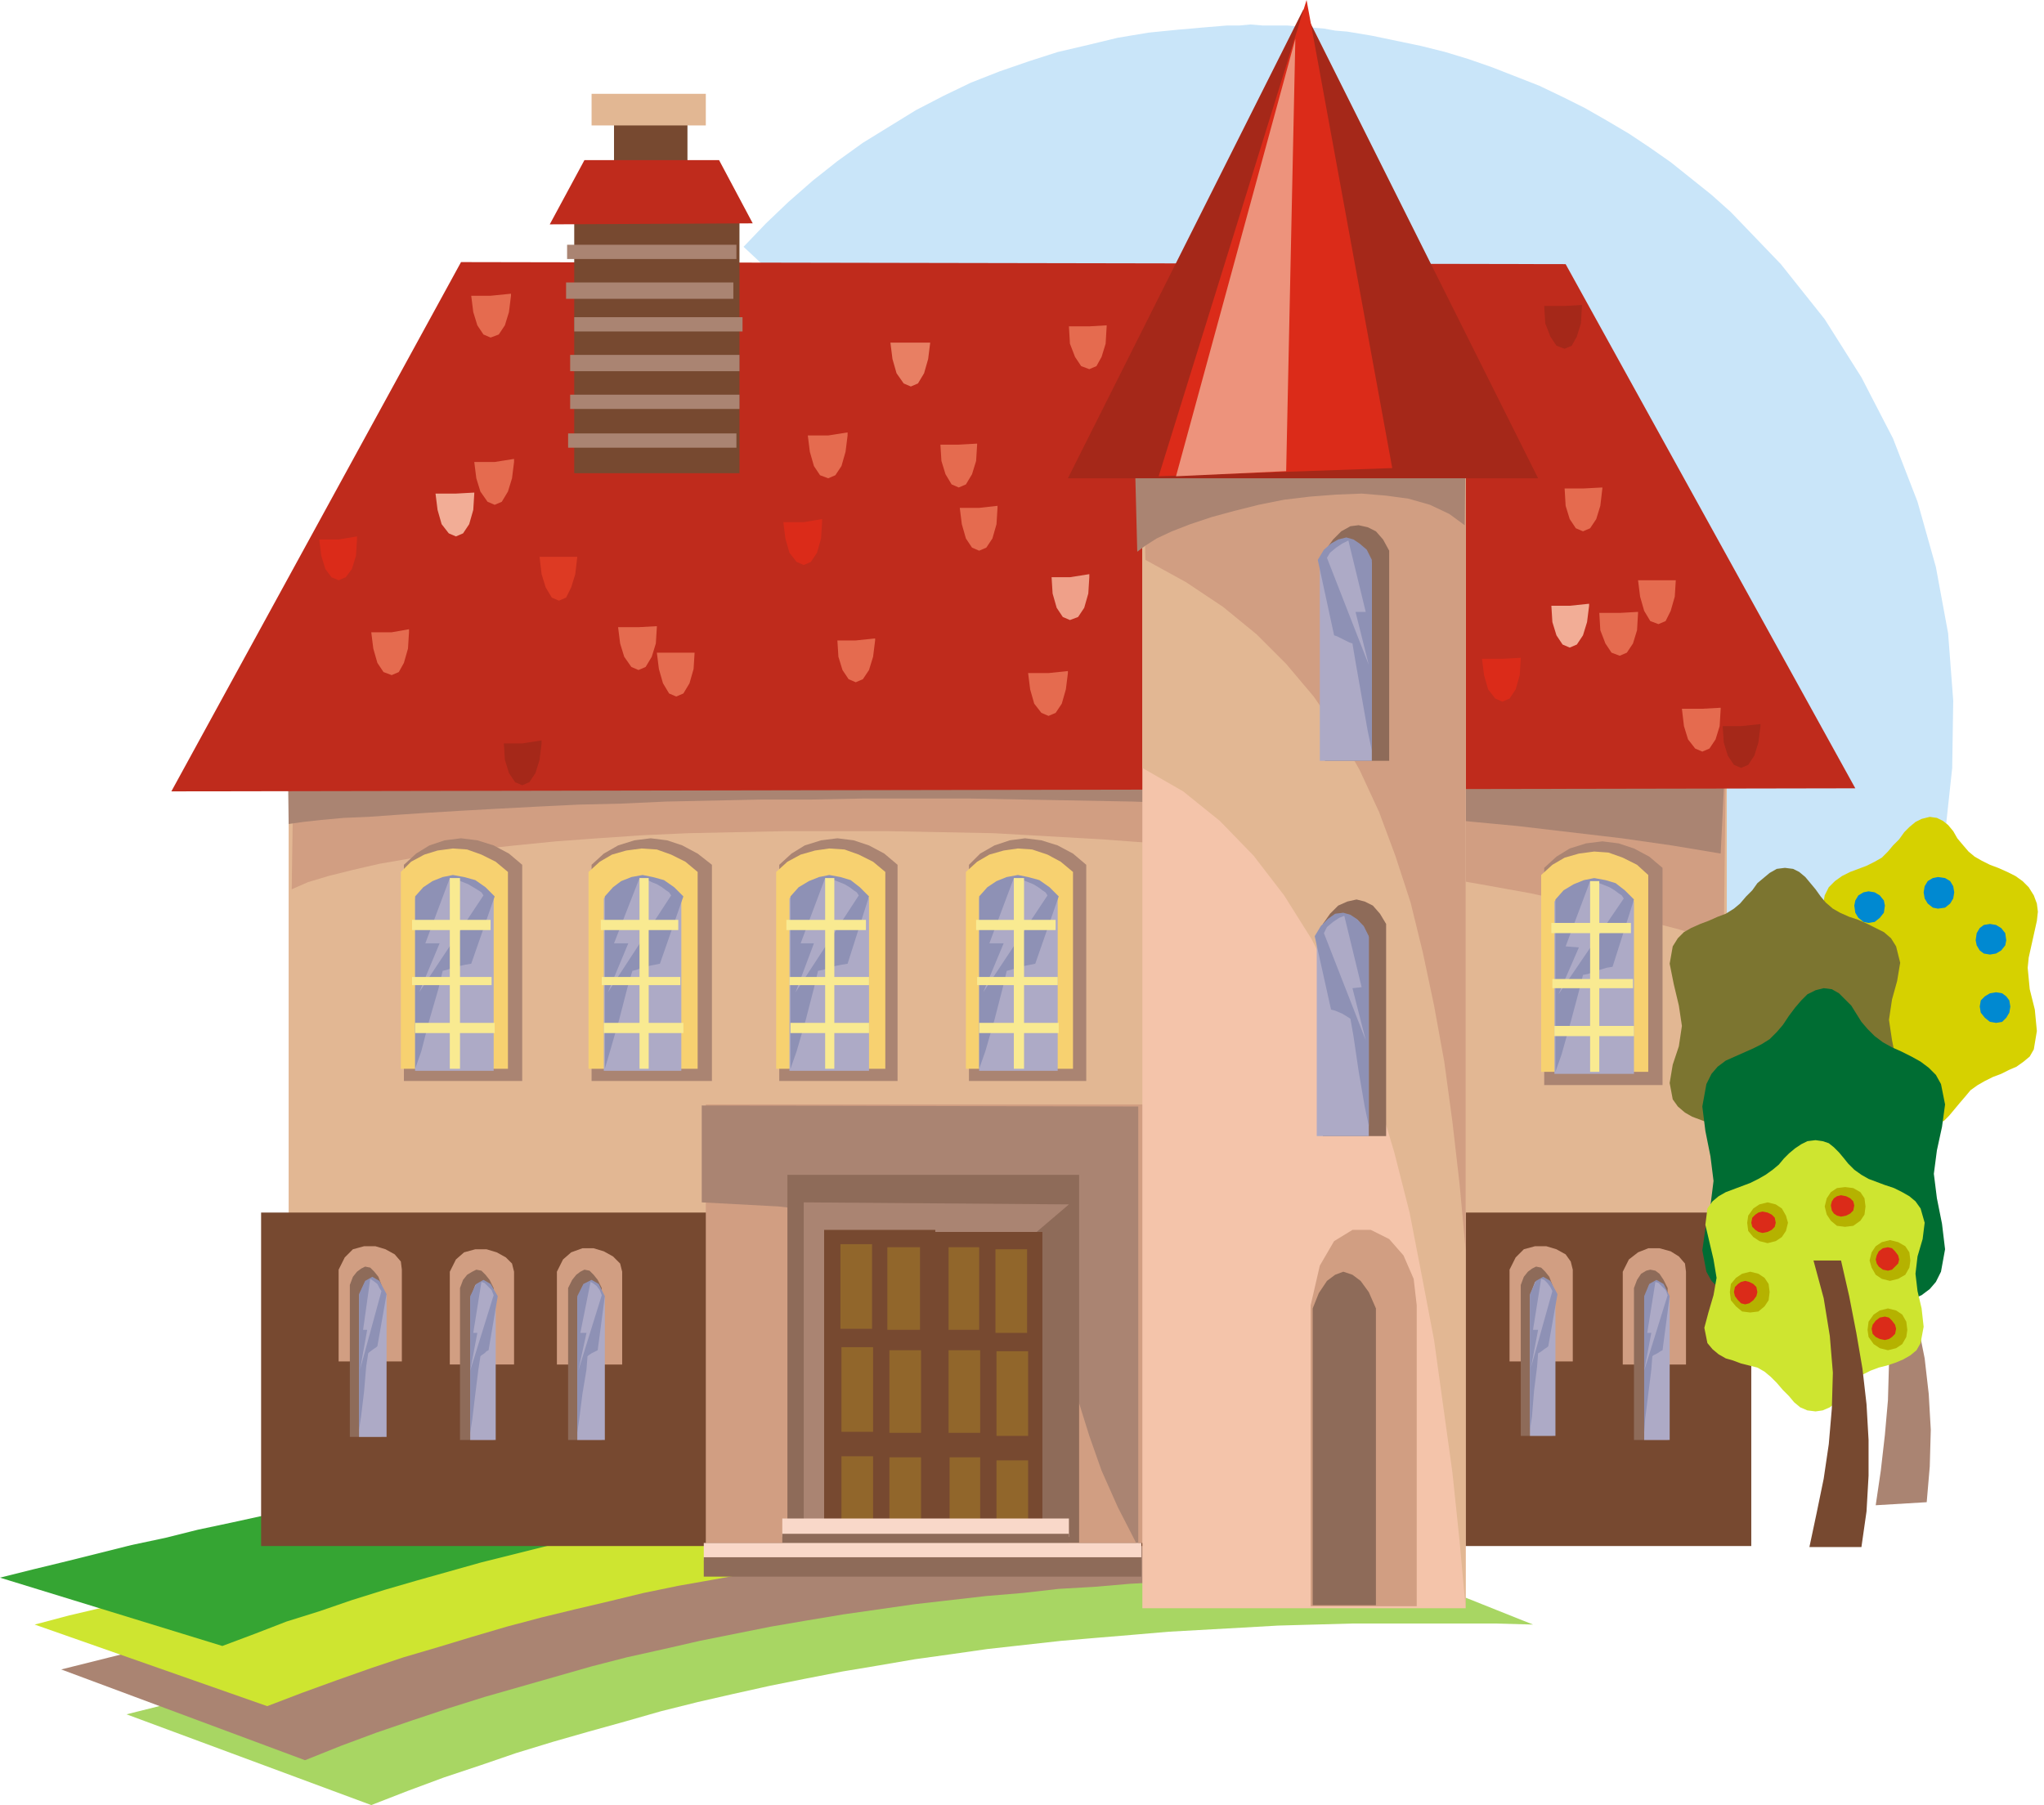 <svg xmlns="http://www.w3.org/2000/svg" fill-rule="evenodd" height="1.77in" preserveAspectRatio="none" stroke-linecap="round" viewBox="0 0 2004 1770" width="2.004in"><style>.pen1{stroke:none}.brush3{fill:#aa8472}.brush4{fill:#cee530}.brush7{fill:#e2b793}.brush8{fill:#d19e82}.brush9{fill:#774930}.brush10{fill:#bf2b1c}.brush12{fill:#a52819}.brush13{fill:#db2b19}.brush15{fill:#f7d170}.brush16{fill:#adaac6}.brush17{fill:#8e91b5}.brush18{fill:#f9ea91}.brush19{fill:#8e6b59}.brush20{fill:#91662b}.brush21{fill:#f9d8c9}.brush22{fill:#e56b4f}.brush24{fill:#f2ad96}.brush30{fill:#b5b200}</style><path class="pen1" style="fill:#a8d663" d="m1295 1510-37 1-38 1-37 1-37 2-37 2-37 3-37 2-37 4-37 3-37 4-37 4-36 4-37 5-37 5-36 5-37 5-36 6-37 6-36 6-37 7-36 7-36 7-36 7-37 7-36 8-36 8-36 8-37 8-36 9-36 8-36 9-36 9 240 89 36-14 35-13 36-12 35-12 36-11 35-10 36-10 35-10 36-9 35-8 36-8 35-7 36-7 36-6 35-6 36-5 35-5 36-4 36-4 35-3 36-3 35-3 36-2 36-2 35-2 36-1 36-1h142l36 1-208-83z"/><path class="pen1 brush3" d="m1220 1466-37 1-37 1-37 1-37 2-36 2-37 3-37 2-36 4-37 3-36 4-37 4-36 4-36 5-36 5-37 5-36 5-36 6-36 6-36 6-36 7-36 7-36 7-36 7-36 7-36 8-36 8-36 8-36 8-36 9-35 8-36 9-36 9 239 89 35-14 35-13 35-12 36-12 35-11 35-10 35-10 35-10 35-9 36-8 35-8 35-7 35-7 35-6 36-6 35-5 35-5 35-4 35-4 36-3 35-4 35-2 35-3 36-2 35-1 35-1 35-1 36-1h106l35 1-206-82z"/><path class="pen1 brush4" d="m1140 1425-35 1-35 1-36 2-35 1-35 3-35 2-35 3-34 3-35 4-35 3-35 4-34 5-35 4-35 5-34 5-35 6-34 5-35 6-34 6-35 7-34 6-34 7-35 7-34 7-34 8-34 8-35 7-34 8-34 9-34 8-34 8-34 9 228 80 34-13 33-12 34-12 33-11 34-10 33-10 34-10 34-9 33-8 34-8 33-8 34-7 34-6 33-6 34-6 33-5 34-5 34-4 33-4 34-3 34-4 33-2 34-3 34-2 33-1 34-2 34-1 34-1h135l-199-75z"/><path class="pen1" style="fill:#35a533" d="m1051 1381-33 1-34 2-33 2-34 2-33 3-33 3-33 3-33 3-34 4-33 4-33 4-33 4-33 5-33 4-33 6-32 5-33 5-33 6-33 6-32 6-33 7-33 6-32 7-33 7-32 7-33 7-32 8-33 7-32 8-32 8-33 8-32 8 218 67 32-12 31-12 32-10 32-11 32-10 31-9 32-9 32-9 32-8 32-8 31-7 32-7 32-6 32-6 32-6 32-5 32-5 32-4 32-4 32-4 32-3 32-3 32-3 32-2 32-2 32-2 32-1 32-2 32-1h33l32-1h32l-189-61z"/><path class="pen1" style="fill:#c9e5f9" d="m1230 710 501 469 45-54 39-57 33-59 26-62 20-64 13-65 7-65 1-66-5-66-12-65-18-64-24-62-31-60-36-57-43-54-49-51-19-17-20-16-20-16-20-14-21-14-22-13-21-12-22-11-23-11-23-9-23-9-23-8-23-7-24-6-24-5-24-5-12-2-12-2-12-1-11-2-12-1-12-1-12-1h-24l-12-1-11 1h-12l-12 1-12 1-11 1-12 1-30 3-30 5-29 7-30 7-28 9-29 10-28 11-27 13-27 14-26 16-26 16-25 18-24 19-24 21-22 21-22 23 501 468z"/><path class="pen1 brush7" d="M1693 683H283v831h1410V683z"/><path class="pen1 brush8" d="M1693 665H289l-3 207 16-7 20-6 24-6 26-6 29-5 32-5 35-4 37-4 40-4 41-3 44-3 45-2 47-1 48-1h100l52 1 52 1 53 3 53 3 54 4 54 4 53 6 53 6 53 7 52 8 52 9 50 9 49 11 48 12 47 12 45 14 3-260z"/><path class="pen1 brush3" d="M1696 651H281l2 157 14-2 18-2 22-2 24-1 28-2 30-2 33-2 36-2 38-2 41-2 42-1 44-2 47-1 47-1h49l51-1h103l53 1 54 1 54 1 54 2 55 2 54 3 54 4 54 3 53 5 53 5 51 6 51 6 49 7 48 8 9-186z"/><path class="pen1 brush9" d="M1717 1189H256v327h1461v-327z"/><path class="pen1 brush8" d="M1399 1083H692v430h707v-430z"/><path class="pen1 brush3" d="m1116 1085-428-1v95l75 4 62 7 52 8 43 11 34 13 27 15 21 17 16 20 12 22 10 24 9 27 9 29 10 32 12 34 16 36 20 39v-432z"/><path class="pen1 brush10" d="m1535 259-1083-2-284 519 1651-3-284-514z"/><path class="pen1" style="fill:#f4c4aa" d="M1120 444h317v1133h-317V444z"/><path class="pen1 brush7" d="M1120 444h317v1133l-6-66-7-67-9-65-9-65-12-63-12-62-15-59-17-57-19-54-21-51-24-47-27-43-30-39-33-34-36-29-40-23V444z"/><path class="pen1 brush8" d="M1120 433h317v793l-6-65-7-61-8-59-10-55-11-52-12-49-15-46-16-43-19-41-21-37-24-35-27-32-29-29-33-27-36-24-40-22-3-116z"/><path class="pen1 brush3" d="M1112 424h325l-1 91-15-11-19-9-21-6-22-3-24-2-25 1-26 2-25 3-25 5-24 6-22 6-21 7-18 7-15 7-11 7-8 6-3-117z"/><path class="pen1 brush12" d="m1278 9 230 460h-461L1278 9z"/><path class="pen1 brush13" d="m1281 0 84 459-229 8L1281 0z"/><path class="pen1" style="fill:#ed937c" d="m1270 38-9 424-108 5 117-429z"/><path class="pen1 brush3" d="m950 848 11-11 14-8 15-5 15-2 16 2 16 5 15 8 13 11v212H950V848z"/><path class="pen1 brush15" d="m947 855 11-10 12-7 14-4 14-2 14 1 15 5 13 7 12 10v193H947V855z"/><path class="pen1 brush16" d="m960 881 8-9 9-6 9-4 11-1 11 1 10 4 10 6 9 9v169h-77V881z"/><path class="pen1 brush17" d="m960 879 8-9 9-6 10-4 11-2 10 2 11 3 10 7 9 9-23 66-5 1-10 2-9 3-4 1-4 17-8 31-9 31-6 17V879z"/><path class="pen1 brush16" d="m994 861-24 64h14l-20 48 63-95-2-3-3-2-4-3-5-3-5-2-5-2-5-1-4-1z"/><path class="pen1 brush18" d="M994 861h10v187h-10V861z"/><path class="pen1 brush18" d="M957 912v-10h78v10h-78zm3 101v-10h78v10h-78zm-2-47v-8h79v8h-79z"/><path class="pen1 brush3" d="m764 848 12-11 13-8 16-5 16-2 16 2 15 5 15 8 13 11v212H764V848z"/><path class="pen1 brush15" d="m761 855 11-10 13-7 14-4 14-2 15 1 14 5 14 7 12 10v193H761V855z"/><path class="pen1 brush16" d="m774 881 8-9 9-6 10-4 11-1 10 1 11 4 10 6 9 9v169h-78V881z"/><path class="pen1 brush17" d="m775 879 8-9 10-6 10-4 10-2 11 2 10 3 9 7 9 9-21 66-6 1-10 2-8 3-5 1-4 17-8 31-9 31-6 17V879z"/><path class="pen1 brush16" d="m809 861-24 64h13l-18 48 62-95-2-3-3-2-4-3-5-3-5-2-5-2-5-1-4-1z"/><path class="pen1 brush18" d="M809 861h9v187h-9V861z"/><path class="pen1 brush18" d="M771 912v-10h78v10h-78zm4 101v-10h77v10h-77zm-1-47v-8h78v8h-78z"/><path class="pen1 brush3" d="m580 848 12-11 14-8 16-5 16-2 16 2 15 5 15 8 14 11v212H580V848z"/><path class="pen1 brush15" d="m577 855 11-10 12-7 14-4 15-2 15 1 14 5 14 7 12 10v193H577V855z"/><path class="pen1 brush16" d="m592 881 8-9 9-6 9-5 11-1 10 1 11 4 9 7 9 9v169h-76V881z"/><path class="pen1 brush17" d="m593 879 8-9 8-6 10-4 11-2 10 2 11 3 10 7 9 9-23 66-5 1-10 2-8 3-4 1-5 17-8 31-9 31-5 17V879z"/><path class="pen1 brush16" d="m627 861-25 64h14l-20 48 62-95-2-3-3-2-4-3-5-3-5-2-4-2-5-1-3-1z"/><path class="pen1 brush18" d="M627 861h9v187h-9V861z"/><path class="pen1 brush18" d="M589 912v-10h76v10h-76zm3 101v-10h78v10h-78zm-2-47v-8h77v8h-77z"/><path class="pen1 brush3" d="m1514 851 12-11 13-8 16-5 16-2 16 2 15 5 15 8 13 11v213h-116V851z"/><path class="pen1 brush15" d="m1511 858 11-10 12-7 14-4 15-2 14 1 14 5 14 7 11 10v193h-105V858z"/><path class="pen1 brush16" d="m1524 884 8-9 9-6 10-5 11-1 10 1 11 4 10 7 9 9v169h-78V884z"/><path class="pen1 brush17" d="m1525 882 8-9 10-6 10-4 10-2 11 2 10 3 9 7 9 9-21 66-6 1-10 3-8 3-5 1-4 16-8 30-9 32-6 17V882z"/><path class="pen1 brush16" d="m1559 864-24 64 13 1-20 46 64-94-2-3-3-2-4-3-5-3-5-2-5-2-5-1-4-1z"/><path class="pen1 brush18" d="M1559 864h9v187h-9V864z"/><path class="pen1 brush18" d="M1521 915v-10h78v10h-78zm3 101v-10h78v10h-78zm-2-47v-9h79v9h-79z"/><path class="pen1 brush3" d="m396 848 12-11 13-8 15-5 16-2 16 2 16 5 15 8 13 11v212H396V848z"/><path class="pen1 brush15" d="m393 855 10-10 13-7 13-4 15-2 14 1 14 5 14 7 12 10v193H393V855z"/><path class="pen1 brush16" d="m407 881 8-9 8-6 10-5 11-1 10 1 11 4 10 7 9 9v169h-77V881z"/><path class="pen1 brush17" d="m407 879 8-9 9-6 10-4 10-2 11 2 11 3 10 7 9 9-23 66-6 1-9 2-9 3-4 1-4 17-9 31-8 31-6 17V879z"/><path class="pen1 brush16" d="m441 861-24 64h14l-20 48 63-95-2-3-3-2-5-3-5-3-5-2-5-2-5-1-3-1z"/><path class="pen1 brush18" d="M441 861h10v187h-10V861z"/><path class="pen1 brush18" d="M404 912v-10h77v10h-77zm3 101v-10h78v10h-78zm-3-47v-8h78v8h-78z"/><path class="pen1 brush8" d="m1285 1280 9-39 14-24 18-11h18l18 9 14 16 10 23 3 26v295h-104v-295z"/><path class="pen1 brush19" d="m1287 1283 6-15 8-12 8-6 8-3 9 3 8 6 8 11 7 16v291h-62v-291zm75-743-6-11-7-8-8-4-9-2-8 1-9 5-8 8-8 11v206h63V540zm-3 366-6-10-7-8-8-4-8-2-9 2-9 4-8 8-7 10v208h62V906z"/><path class="pen1 brush16" d="m1345 552-5-10-6-7-7-5-7-1-7 1-7 5-6 7-6 10v194h51V552zm-3 367-5-10-6-7-7-4-7-2-7 1-7 5-6 7-6 10v195h51V919z"/><path class="pen1 brush17" d="m1345 549-5-10-7-6-6-4-7-2-8 2-7 4-7 6-6 10 16 74 3 1 6 3 6 3 3 1 3 18 6 34 6 34 4 19V549zm-3 369-5-10-7-7-6-4-7-2-8 1-7 5-7 7-6 10 16 72 4 1 7 3 5 3 3 2 3 17 5 34 6 35 4 19V918z"/><path class="pen1 brush8" d="m332 1245 6-12 8-8 11-3h11l10 3 9 5 6 7 1 8v90h-62v-90z"/><path class="pen1 brush19" d="m343 1260 3-8 4-5 4-3 4-2 5 1 4 4 4 5 3 8v149h-31v-149z"/><path class="pen1 brush16" d="m352 1270 6-13 7-4 7 4 7 13v139h-27v-139z"/><path class="pen1 brush17" d="m352 1269 6-13 7-4 7 4 7 13-9 51-1 1-3 2-4 3-1 1-2 13-2 24-3 25-2 13v-133z"/><path class="pen1 brush16" d="m363 1254-7 50h4l-7 39 21-77-2-3-2-4-4-3-3-2z"/><path class="pen1 brush8" d="m441 1247 6-12 8-7 11-3h11l10 3 9 5 6 6 2 8v91h-63v-91z"/><path class="pen1 brush19" d="m451 1263 3-8 4-5 5-3 4-2 5 1 4 4 4 5 4 8v149h-33v-149z"/><path class="pen1 brush16" d="m461 1273 5-13 7-4 7 4 6 13v139h-25v-139z"/><path class="pen1 brush17" d="m461 1271 6-12 7-4 7 4 7 12-9 53-2 1-2 2-3 2-1 1-2 13-3 24-3 25-2 13v-134z"/><path class="pen1 brush16" d="m472 1257-8 50h4l-7 37 23-74-2-5-4-4-3-3-3-1z"/><path class="pen1 brush8" d="m546 1247 6-12 8-7 11-4h11l10 3 9 5 7 7 2 8v91h-64v-91z"/><path class="pen1 brush19" d="m557 1263 4-8 4-5 4-3 4-2 5 1 4 4 4 5 4 8v149h-33v-149z"/><path class="pen1 brush16" d="m566 1273 6-13 8-4 7 4 6 13v139h-27v-139z"/><path class="pen1 brush17" d="m566 1271 6-12 8-4 7 4 6 12-7 53-2 1-4 2-3 2-1 1-1 13-4 24-3 24-2 14v-134z"/><path class="pen1 brush16" d="m579 1257-10 50h6l-8 37 23-74-2-5-3-4-4-3-2-1z"/><path class="pen1 brush8" d="m1480 1245 6-12 8-8 11-3h11l10 3 9 5 5 7 2 8v90h-62v-90z"/><path class="pen1 brush19" d="m1491 1260 3-8 4-5 4-3 4-2 5 1 4 4 4 5 3 8v148h-31v-148z"/><path class="pen1 brush16" d="m1500 1270 5-13 7-4 7 4 6 13v138h-25v-138z"/><path class="pen1 brush17" d="m1500 1269 6-13 7-4 7 4 7 13-9 51-1 1-3 2-4 3-2 1-1 13-3 24-2 25-2 13v-133z"/><path class="pen1 brush16" d="m1511 1254-8 50h5l-7 37 21-75-2-4-3-4-3-3-3-1z"/><path class="pen1 brush8" d="m1591 1247 6-12 9-7 10-4h11l11 3 8 5 6 7 1 8v91h-62v-91z"/><path class="pen1 brush19" d="m1602 1263 3-8 4-6 5-3 4-1 5 1 4 3 4 6 4 8v149h-33v-149z"/><path class="pen1 brush16" d="m1612 1273 5-13 7-4 7 4 6 13v139h-25v-139z"/><path class="pen1 brush17" d="m1612 1271 5-12 7-4 7 4 6 12-7 53-2 1-3 2-4 2-1 1-1 13-3 24-3 24-1 14v-134z"/><path class="pen1 brush16" d="m1623 1257-8 50h4l-7 37 23-74-2-5-4-4-3-3-3-1zm-301-727 17 70h-10l13 52-41-105 3-5 6-5 6-4 6-3zm-4 368 17 70-9 1 13 51-41-105 3-6 6-5 6-4 5-2z"/><path class="pen1 brush19" d="M772 1152h286v361H772v-361z"/><path class="pen1 brush3" d="m788 1179 260 2-34 29-171 2 3 301h-58v-334z"/><path class="pen1 brush9" d="M808 1206h109v303H808v-303z"/><path class="pen1 brush20" d="M824 1220h31v83h-31v-83zm1 101h31v83h-31v-83zm0 107h31v82h-31v-82zm45-205h32v81h-32v-81zm2 101h31v81h-31v-81zm0 105h31v83h-31v-83z"/><path class="pen1 brush9" d="M913 1208h109v302H913v-302z"/><path class="pen1 brush20" d="M930 1223h30v81h-30v-81zm0 101h31v81h-31v-81zm1 105h30v83h-30v-83zm45-204h31v82h-31v-82zm1 100h31v83h-31v-83zm0 107h31v81h-31v-81z"/><path class="pen1 brush21" d="M767 1489h281v18H767v-18z"/><path class="pen1 brush19" d="M767 1504h281v19H767v-19z"/><path class="pen1 brush21" d="M690 1513h429v17H690v-17z"/><path class="pen1 brush19" d="M690 1527h429v19H690v-19z"/><path class="pen1 brush9" d="M563 199h162v265H563V199z"/><path class="pen1 brush9" d="M602 95h72v244h-72V95z"/><path class="pen1 brush7" d="M580 92h112v31H580V92z"/><path class="pen1 brush3" d="M563 311h165v14H563v-14zm-4 76h166v14H559v-14zm-3-147h166v14H556v-14zm3 108h166v16H559v-16zm-2 77h165v14H557v-14zm-2-148h164v16H555v-16z"/><path class="pen1 brush10" d="M705 157H573l-34 63 199-1-33-62z"/><path class="pen1 brush22" d="m626 615 18-1v1l-1 16-4 13-6 10-7 3-7-3-7-10-4-13-2-16h20zm186-188 19-3v3l-2 16-4 14-6 9-7 3-8-3-6-9-4-14-2-16h20zm27 201 19-2v2l-2 16-4 13-6 9-7 3-7-3-6-9-4-13-1-16h18zm189 32 19-2v2l-2 16-4 14-6 9-7 3-7-3-7-9-4-14-2-16h20zm-68-162 18-2v2l-1 16-4 14-6 9-7 3-7-3-6-9-4-14-2-16h19z"/><path class="pen1" style="fill:#e87f63" d="M893 336h19l-2 16-4 14-6 10-7 3-7-3-7-10-4-14-2-16h20z"/><path class="pen1 brush24" d="m447 484 18-1v1l-1 16-4 14-6 9-7 3-7-3-7-9-4-14-2-16h20z"/><path class="pen1" style="fill:#efa089" d="m1049 566 19-3v3l-1 16-4 14-6 9-8 3-7-3-6-9-4-14-1-16h18z"/><path class="pen1 brush22" d="m1588 601 18-1v1l-1 17-4 13-6 9-7 3-8-3-6-9-5-13-1-17h20z"/><path class="pen1 brush13" d="m332 529 18-3v3l-1 16-4 13-6 8-7 3-7-3-6-8-4-13-2-16h19zm456-17 18-3v3l-1 16-4 14-6 9-7 3-7-3-7-9-4-14-2-16h20zm685 134 18-1v1l-1 16-4 14-6 9-7 3-7-3-7-9-4-14-2-16h20z"/><path class="pen1 brush22" d="m485 453 19-3v3l-2 16-4 13-6 10-7 3-7-3-7-10-4-13-2-16h20zm455-17 18-1v1l-1 16-4 13-6 10-7 3-7-3-6-10-4-13-1-16h18zm686 133h17l-1 16-4 14-5 10-7 3-8-3-6-10-4-14-2-16h20zM481 290l20-2v2l-2 16-4 13-6 9-8 3-7-3-6-9-4-13-2-16h19zm587 30 17-1v1l-1 17-4 13-5 9-7 3-8-3-6-9-5-13-1-17h20zM663 640h18l-1 16-4 14-6 10-7 3-7-3-6-10-4-14-2-16h19zm1006 55 18-1v1l-1 17-4 13-6 9-7 3-7-3-7-9-4-13-2-17h20zM384 620l17-3v3l-1 16-4 14-5 9-7 3-8-3-6-9-4-14-2-16h20z"/><path class="pen1" style="fill:#dd3a23" d="M548 546h18l-2 17-4 13-5 10-7 3-7-3-6-10-4-13-2-17h19z"/><path class="pen1 brush24" d="m1539 594 19-2v2l-2 16-4 13-6 9-7 3-7-3-6-9-4-13-1-16h18z"/><path class="pen1 brush22" d="m1552 479 19-1v1l-2 17-4 13-6 9-7 3-7-3-6-9-4-13-1-17h18z"/><path class="pen1 brush12" d="m1534 300 17-1v1l-1 17-4 13-5 9-7 3-8-3-6-9-5-13-1-17h20zm173 412 19-2v2l-2 16-4 13-6 9-7 3-7-3-6-9-4-13-1-16h18zM512 729l19-3v3l-2 16-4 13-6 9-7 3-7-3-6-9-4-13-1-16h18z"/><path class="pen1" style="fill:#d6d100" d="m1892 801 7 1 6 3 5 4 5 6 4 7 5 6 6 7 6 5 7 4 8 4 8 3 9 4 8 4 7 5 6 6 5 8 3 8 1 8-1 9-2 9-2 9-2 9-2 9-1 10 2 21 5 20 2 21-3 18-4 7-6 5-7 5-7 3-8 4-8 3-8 4-7 4-7 5-5 6-6 7-5 6-5 6-5 5-7 3-7 2-8-1-6-4-6-5-6-7-5-7-5-7-6-7-7-6-7-4-8-3-7-3-8-3-7-2-7-4-6-5-4-7-3-17 3-18 5-19 3-19-3-21-4-20-4-20 3-17 4-8 6-6 7-5 8-4 8-3 8-3 8-4 7-4 6-6 5-6 6-6 5-7 5-5 6-5 6-3 8-2z"/><path class="pen1" style="fill:#7c7530" d="m1750 851 8 1 6 3 6 5 5 6 5 6 5 7 5 6 7 6 7 4 9 4 9 3 9 4 8 4 8 4 7 6 5 8 4 16-3 18-5 18-3 20 3 20 4 20 3 20-3 18-5 8-6 5-7 5-9 4-8 3-9 3-8 4-8 4-6 6-6 6-6 7-5 6-6 6-6 5-6 4-8 1-8-1-7-4-6-5-6-7-6-7-6-8-6-6-6-6-7-4-9-3-8-3-8-3-8-3-7-4-7-6-5-7-3-16 3-18 6-18 3-20-3-20-5-21-4-20 3-17 5-8 6-6 7-4 9-4 8-3 9-4 8-3 8-5 6-5 6-7 6-6 5-7 6-5 6-5 7-4 8-1z"/><path class="pen1 brush3" d="m1825 1195 27-2 11 35 9 35 8 34 7 35 4 35 2 35-1 36-3 35-50 3 5-34 4-35 3-34 1-35-2-35-4-36-8-36-13-36z"/><path class="pen1" style="fill:#006d33" d="m1788 969 8 1 7 4 6 6 6 6 5 8 5 8 6 7 7 7 8 6 9 5 9 4 10 5 9 5 8 6 7 7 5 9 4 20-3 22-5 23-3 23 3 24 5 25 3 25-4 22-5 10-6 7-8 6-9 4-9 4-9 4-8 4-8 5-7 7-6 7-6 9-6 8-6 7-6 6-8 4-8 2-8-2-8-4-6-7-6-8-6-9-6-9-7-8-7-7-8-5-8-5-9-3-9-3-8-4-8-5-6-6-5-9-4-21 3-21 5-23 3-24-3-24-5-25-3-24 4-22 5-10 6-7 8-6 9-4 9-4 9-4 8-4 8-5 7-7 6-7 6-9 6-8 6-7 6-6 8-4 8-2z"/><path class="pen1 brush4" d="m1780 1118 7 1 6 2 5 4 5 5 5 6 4 5 6 6 7 5 7 4 8 3 8 3 9 3 8 4 7 4 6 5 5 7 4 14-2 16-5 17-2 17 2 17 4 17 2 18-3 16-4 7-6 5-7 4-7 3-9 3-8 2-8 3-8 4-6 5-6 6-5 6-5 6-5 5-5 4-7 3-7 1-8-1-7-3-6-5-5-6-6-6-6-7-6-6-6-5-7-4-8-2-8-2-8-3-7-2-7-4-6-5-5-6-3-15 4-15 5-17 3-17-3-18-4-17-4-17 2-16 5-7 6-5 7-4 8-3 8-3 8-3 8-4 7-4 7-5 6-5 5-6 5-5 6-5 6-4 6-3 8-1z"/><path class="pen1 brush9" d="M1778 1236h27l8 35 7 36 6 35 4 35 2 35v35l-2 35-5 35h-51l7-33 7-34 5-34 3-35 1-35-3-36-6-37-10-37z"/><path class="pen1 brush30" d="m1716 1247 8 2 6 4 4 6 1 8-1 8-4 6-6 5-8 1-8-1-6-5-5-6-1-8 1-8 5-6 6-4 8-2z"/><path class="pen1 brush13" d="m1711 1256 4 1 4 2 3 3 1 5-1 4-3 4-4 3-4 1-4-1-3-3-3-4-1-4 1-5 3-3 3-2 4-1z"/><path class="pen1 brush30" d="m1733 1179 8 2 6 4 4 7 2 7-2 8-4 6-6 4-8 2-8-2-6-4-5-6-1-8 1-7 5-7 6-4 8-2z"/><path class="pen1 brush13" d="m1728 1188 5 1 4 2 3 3 1 5-1 4-3 3-4 2-5 1-4-1-3-2-3-3-1-4 1-5 3-3 3-2 4-1z"/><path class="pen1" d="m1957 973 6 1 4 3 3 4 1 6-1 6-3 5-4 4-6 1-6-1-5-4-4-5-1-6 1-6 4-4 5-3 6-1zm-6-67 6 1 5 3 4 5 1 7-1 5-4 5-5 3-6 1-6-1-4-3-3-5-1-5 1-7 3-5 4-3 6-1zm-51-46 7 1 5 3 3 5 1 6-1 6-3 5-5 4-7 1-5-1-5-4-3-5-1-6 1-6 3-5 5-3 5-1zm-68 14 6 1 5 3 4 5 1 5-1 7-4 5-5 4-6 1-5-1-5-4-3-5-1-7 1-5 3-5 5-3 5-1z" style="fill:#0089d1"/><path class="pen1 brush30" d="m1809 1164 8 1 7 4 4 6 1 8-1 8-4 6-7 5-8 1-8-1-6-5-4-6-2-8 2-8 4-6 6-4 8-1z"/><path class="pen1 brush13" d="m1805 1172 5 1 4 2 3 3 1 4-1 5-3 3-4 2-5 1-4-1-3-2-2-3-1-5 1-4 2-3 3-2 4-1z"/><path class="pen1 brush30" d="m1853 1216 8 2 7 4 4 6 1 8-1 7-4 7-7 4-8 2-8-2-6-4-4-7-2-7 2-8 4-6 6-4 8-2z"/><path class="pen1 brush13" d="m1851 1223 4 1 3 3 3 4 1 4-1 4-3 3-3 3-4 1-5-1-4-3-2-3-1-4 1-4 2-4 4-3 5-1z"/><path class="pen1 brush30" d="m1851 1283 8 2 6 4 4 7 1 8-1 7-4 7-6 4-8 2-8-2-6-4-5-7-1-7 1-8 5-7 6-4 8-2z"/><path class="pen1 brush13" d="m1848 1291 4 1 3 3 3 4 1 4-1 5-3 3-3 2-4 1-5-1-4-2-3-3-1-5 1-4 3-4 4-3 5-1z"/></svg>
